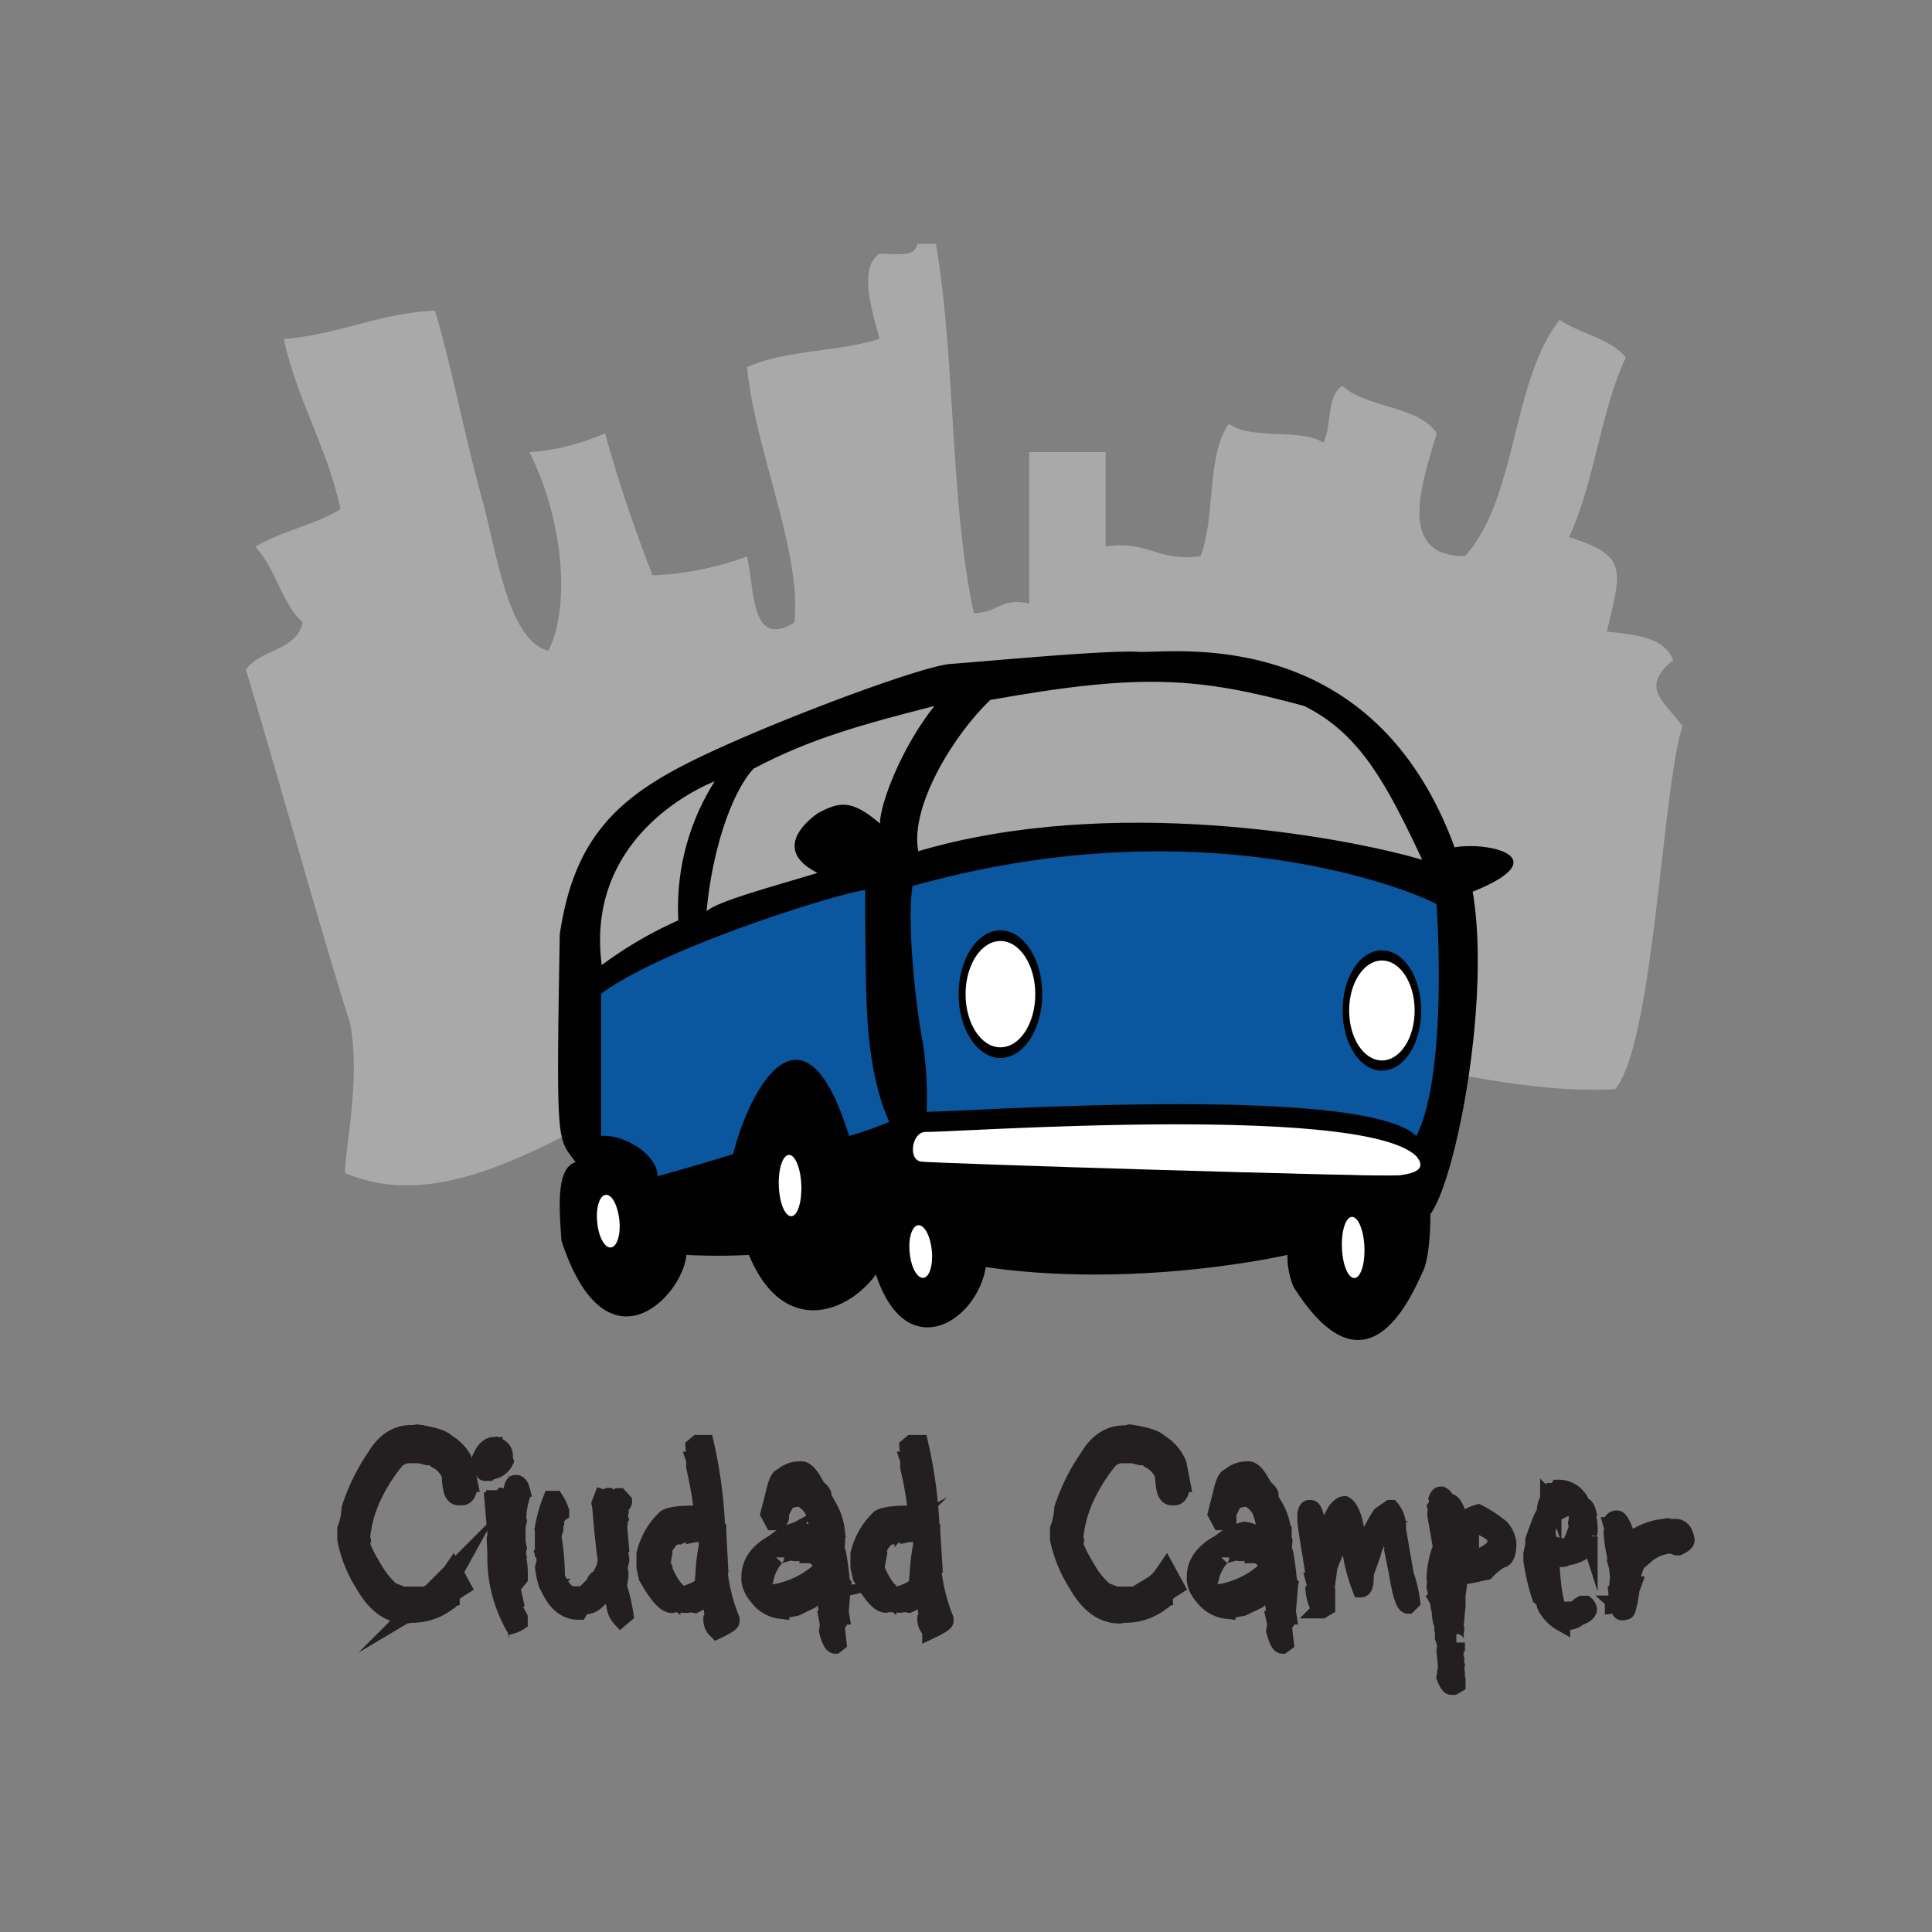 <svg id="Capa_1" data-name="Capa 1" xmlns="http://www.w3.org/2000/svg" xmlns:xlink="http://www.w3.org/1999/xlink" viewBox="0 0 225 225"><rect x="0" y="0" width="225" height="225" fill="#808080" stroke="none"/><defs><style>.cls-1,.cls-8,.cls-9{fill:none;}.cls-2{clip-path:url(#clip-path);}.cls-3{fill:#a9a9a9;}.cls-4{fill:#010101;}.cls-5{fill:#0a569f;}.cls-6{fill:#fff;}.cls-7{fill:#231f20;}.cls-8,.cls-9{stroke:#231f20;stroke-miterlimit:10;}.cls-8{stroke-width:3px;}.cls-9{stroke-width:2px;}</style><clipPath id="clip-path"><rect class="cls-1" x="23.5" y="23.5" width="178" height="178"/></clipPath></defs><g class="cls-2"><g class="cls-2"><path class="cls-3" d="M194.83,76.89c-4,3.3-.83,4.86,1.1,7.7-2.39,7.52-3.33,36.85-7.83,42.26-17.42.91-37-8.35-54.9-5.87-11,1.51-20.27-3.87-30.82-3.1-24.58,1.75-44.33,26.23-62.17,18.75-.24-1.64,1.88-10.88.55-17.51C37.53,109,32.5,90.83,28.64,78c1.61-2.43,5.92-2.16,6.61-5.51-2.48-2.29-3.17-6.37-5.51-8.8,2.94-1.83,7-2.57,9.91-4.4-1.56-7.25-5-12.57-6.6-19.81,6.46-.51,11-3,17.61-3.3,1.88,6.28,3.39,14.35,5.5,22,1.79,6.65,3.07,16.41,7.7,17.61,2.75-5.51,1.52-15.82-2.2-23.12a27.37,27.37,0,0,0,8.8-2.2A172.66,172.66,0,0,0,76,67a35.42,35.42,0,0,0,11-2.2c.92,4.13.46,10.78,5.51,7.7C93.39,64.23,88,52.72,87,42.77c4.27-2,10.69-1.79,15.41-3.3-.46-2.2-2.7-8.16,0-9.91,1.74-.09,4.22.55,4.4-1.16H109c2.3,13.54,1.61,30,4.41,43,2.61.05,3.25-1.88,6.45-1.1V52.65h8.9v11c4.87-.78,6.25,1.88,11.06,1.1,1.74-4.49.69-11.78,3.3-15.41,2.48,1.93,8.26.51,11,2.2,1-1.92.36-5.5,2.2-6.6,2.89,2.61,8.76,2.25,11,5.5-1.37,4.91-5.09,14.45,3.31,14.31,6.09-6.74,5.36-20.31,11-27.51,2.39,1.65,5.92,2.15,7.71,4.4-2.94,6.24-3.67,14.67-6.61,20.91,6.83,2.15,6.15,3.71,4.4,11,3.31.37,6.7.65,7.71,3.31"/><path class="cls-4" d="M149.9,146.15s-17.38,4-35.1,1.41c-1,6.33-9.27,11.59-12.79.86-3.29,4.53-10.8,7.35-14.79-2.27a72.36,72.36,0,0,1-7.28,0c-.47,4.93-9.39,14.08-14.55-1.65-.24-3.52-.71-8.45,1.64-9.15-2.11-3-2.28-1.18-1.84-26.53,1.61-11,6.54-15.73,15-20s27-11.26,30.52-11.5,18.07-1.64,21.83-1.41,27.23-3.52,36.86,22.77c4-.7,12,1.18,2.11,5.17,2.11,12.44-1.88,33.34-4.93,37.56,0,5.4-.94,6.81-.94,6.81-1.41,3.05-6.57,15-15,1.64a9.58,9.58,0,0,1-.71-3.75"/><path class="cls-5" d="M167.27,105.3c-.94-.71-25.82-12-61-2.11-.71,4.46.47,14.55,1.17,18.07a40.74,40.74,0,0,1,.47,8.22c4.46,0,50.71-3.29,57.05,2.82,3.75-7.52,2.34-27,2.34-27"/><path class="cls-5" d="M100.76,103.65c-2.59.24-23.25,6.54-30.76,12.08V132.3c2.59-.24,6.58,2.11,6.58,4.69,5.86-1.64,8.8-2.58,8.8-2.58,2-8,8.33-19,13.5-2.11a41.81,41.81,0,0,0,4.69-1.65c-1.64-3.52-2.34-8.21-2.58-12.44s-.23-14.56-.23-14.56"/><path class="cls-3" d="M115.37,81.51c17.58-3.15,24.18-2.65,36.52.71,6.4,3.18,9.5,8.85,13.74,17.91-9.62-2.81-36.39-7.58-58.69-1-1-5.2,4.13-13.59,8.43-17.65"/><path class="cls-3" d="M83.23,91A27.48,27.48,0,0,0,79,107.18a47.21,47.21,0,0,0-8.92,5.21C68,96.62,83.23,91,83.23,91"/><path class="cls-3" d="M87.74,89.53c6.6-3.51,12.74-5.18,21.08-7.31-3.76,4.7-6.34,11.34-6.34,13.69-3.29-2.82-4.7-2.58-7.28-1.18-2.58,1.88-4.4,4.7,0,6.93-4.8,1.47-11.74,3.3-12.91,4.47.58-6.56,2.7-13.56,5.45-16.6"/><path class="cls-6" d="M90.7,138.14c.08,2,.74,3.53,1.46,3.5S93.4,140,93.32,138s-.73-3.53-1.45-3.5-1.25,1.65-1.17,3.61"/><path class="cls-6" d="M69.55,142.33c.15,1.7.86,3,1.58,2.95s1.18-1.49,1-3.19-.86-3-1.58-2.94-1.18,1.49-1,3.18"/><path class="cls-6" d="M156.28,145.33c.08,2,.73,3.54,1.46,3.51s1.24-1.65,1.16-3.61-.73-3.54-1.46-3.51-1.24,1.65-1.16,3.61"/><path class="cls-6" d="M105.94,145.87c.15,1.69.86,3,1.58,2.95s1.17-1.5,1-3.19-.86-3-1.58-2.94-1.18,1.49-1,3.18"/><path class="cls-4" d="M156.36,117.68c0,3.86,2,7,4.58,7s4.57-3.13,4.57-7-2-7-4.57-7-4.58,3.12-4.58,7"/><path class="cls-6" d="M157.12,117.68c0,3.22,1.71,5.82,3.82,5.82s3.81-2.6,3.81-5.82-1.71-5.82-3.81-5.82-3.82,2.61-3.82,5.82"/><path class="cls-4" d="M111.64,115.78c0,4.11,2.18,7.43,4.87,7.43s4.87-3.32,4.87-7.43-2.18-7.43-4.87-7.43-4.87,3.33-4.87,7.43"/><path class="cls-6" d="M112.45,115.78c0,3.42,1.81,6.19,4.06,6.19s4.06-2.77,4.06-6.19-1.82-6.19-4.06-6.19-4.06,2.77-4.06,6.19"/><path class="cls-6" d="M107.74,131.83c2.3,0,15.77-.88,29.12-.89,12.53,0,25,.74,28.07,3.7,1.25,1.49-.08,2-2,2.24h-.81c-6.72,0-54.81-1.62-54.81-1.62a12.19,12.19,0,0,1,.47-3.44"/><path class="cls-6" d="M107.74,131.83s-1,3.24-.47,3.44,52.82,1.8,55.48,1.61"/><path class="cls-6" d="M107.74,131.83c-1.58.07-2,3.28-.47,3.44"/><path class="cls-7" d="M48.49,167.29c1.77.28,2.81.6,3.11,1a4.64,4.64,0,0,1,2,2.21l.33,1.64h-.08L54,173c-.09.49-.2.74-.32.74h-.28c-.25,0-.42-.73-.48-2.18a4.07,4.07,0,0,0-1.61-1.93c-.11,0-.35-.19-.73-.57h-.74l-1.19-.29-.08.07h-.23l-.09-.08-.08.08h-.73a3,3,0,0,0-1.64.74,20.8,20.8,0,0,0-2.94,4.66,15.27,15.27,0,0,0-1.31,4.9l.08.33-.08.33c0,.57.6,1.82,1.8,3.76a10.55,10.55,0,0,0,2,2.29l1.72.65.08-.08h.09l.41.13.08-.13h.24l.82,0,.09,0h.08a2.87,2.87,0,0,0,1.64-.61c.22,0,.46-.25.73-.74a4.48,4.48,0,0,0,1.4-1.31l.49.9c-.77.49-1.15.88-1.15,1.15-.19.05-.33.24-.41.57a6.31,6.31,0,0,1-3.77,1.15l-.57.08q-2.62,0-4.51-3.36a15.52,15.52,0,0,1-2.11-5V178a7.73,7.73,0,0,0,.49-2.37A22.45,22.45,0,0,1,44,169.92c1-1.7,2.25-2.55,3.76-2.55v.09Z"/><path class="cls-8" d="M48.6,167.4c1.77.28,2.81.61,3.11,1a4.63,4.63,0,0,1,2,2.21l.33,1.64h-.08l.16.82c-.09.49-.2.74-.32.74h-.39c-.25,0-.42-.73-.48-2.18a4.12,4.12,0,0,0-1.61-1.93c-.11,0-.35-.19-.73-.56h-.74l-1.19-.3-.08.07h-.28l-.08-.08-.08.08h-.73a3,3,0,0,0-1.61.73,20.71,20.71,0,0,0-2.91,4.6,15.06,15.06,0,0,0-1.29,4.84l.08.33-.08.32c0,.57.59,1.8,1.78,3.71a10,10,0,0,0,1.94,2.26l1.69.65.08-.08h.12l.41.24.08-.24h.08l.08.22h.08l.82-.15.09-.07h.08c.41.15,1-.06,1.64-.5.22,0,.46-.25.73-.74a4.48,4.48,0,0,0,1.4-1.31l.49.9c-.77.49-1.15.88-1.15,1.15-.19.05-.33.24-.41.57a6.31,6.31,0,0,1-3.77,1.15l-.57.08q-2.62,0-4.51-3.36a14.31,14.31,0,0,1-2-5v-1.06a7.73,7.73,0,0,0,.49-2.37A22.78,22.78,0,0,1,44.1,170c1-1.7,2.25-2.54,3.76-2.54v.08Z"/><path class="cls-7" d="M58.82,170.23l-.16-.49v-.11l.07-.08c0-.49-.31-.86-.95-1.11l-.24.08v-.17c-.6,0-1.12.49-1.55,1.47V170c.17,1,.34,1.47.49,1.47h.46l.16-.16a2.09,2.09,0,0,0,1.81-1.15"/><path class="cls-9" d="M58.81,170.15l-.15-.49v-.08l.07-.08c0-.51-.31-.89-.95-1.15l-.24.08v-.08c-.6,0-1.12.49-1.55,1.47V170c.17,1,.34,1.47.49,1.47h.43l.16-.16A2,2,0,0,0,58.81,170.15Z"/><path class="cls-7" d="M60.21,181.21l.08-.09-.08-.36V181l.09-.44-.09-.08.09-.43-.09-.52v-1.73l.09-.44-.09-.08.09-.09a8.47,8.47,0,0,1,.52-3.2c0-.29-.13-.43-.26-.43l.09-.26a.8.8,0,0,0-.44-.52H60c-.23,0-.4.6-.52,1.81l-1-.26h0a.25.25,0,0,0-.16.22H57.6c0,.16-.06.25-.17.25l.33,3.85v.24l-.08.33.08,1.72a16.29,16.29,0,0,0,2,8.28,2.75,2.75,0,0,0,.7-.33v-.49l-.87-1.64c.11-.24.22-.38.33-.41l-.33-1.47v-1.07l.26-.13h.11c0,.3,0,.45.14.45h.08l.29-.36v-.45a8.33,8.33,0,0,0-.22-2Zm-.66-.18H59.4l-.08,0v-.24h.08l.15.24Zm0-.44h0v-.23h0Zm-.15-.45h-.08v-.22h.16Zm.15-3.78h-.08l-.07-.08.07-.37h.08Z"/><path class="cls-9" d="M60.21,181.21l.08-.09-.08-.36V181l.09-.44-.09-.08.09-.43-.09-.52v-1.73l.09-.44-.09-.08.09-.09a8.47,8.47,0,0,1,.52-3.2c0-.29-.13-.43-.26-.43l.09-.26a.8.8,0,0,0-.44-.52H60c-.23,0-.4.6-.52,1.81l-1-.26h0a.25.25,0,0,0-.16.22H57.6c0,.16-.06.25-.17.25l.33,3.85v.24l-.08.33.08,1.72a16.29,16.29,0,0,0,2,8.28,2.75,2.75,0,0,0,.7-.33v-.49l-.87-1.64c.11-.24.22-.38.33-.41l-.33-1.47v-1.07l.26-.13h.11c0,.3,0,.45.14.45h.08l.29-.36v-.45a8.33,8.33,0,0,0-.22-2Zm-.66-.18H59.4l-.08,0v-.24h.08l.15.24Zm0-.44h0v-.23h0Zm-.15-.45h-.08v-.22h.16Zm.15-3.78h-.08l-.07-.08.07-.37h.08Z"/><path class="cls-7" d="M72,184.73l.25-1.14v-.41l-.11-.58.11-.49V182l0-.08c.11,0,.16-.28,0-.82v-.67l.07-.08-.22-2.59.07-.45L72,177v-.26l.11-.08-.08-.24c.11,0,.17-.14.19-.41v-.33l-.11-.47h.25a.35.35,0,0,0,.25-.35l-.5-.55H72c-.24.14-.37.29-.37.45h-.1l-.66-.48q-.19,0-.24.33l-.49-.16-.25.65.16.77H70q.42,4.89.66,6c-.07,0-.12.19-.16.58l-.66,1.4h-.17a.7.7,0,0,0-.4.58l-1.4,1.43h-.08c-.66,0-1,0-1-.12-.73,0-1.38-.68-2-2.05a27.38,27.38,0,0,0-.33-4.26l-.06-.08V179l.06-.58c.11,0,.16-.41.16-.41v-.73l.09-.09a1.31,1.31,0,0,1,.58-1V176a5.76,5.76,0,0,0-.66-1.38h-.41a16.69,16.69,0,0,0-.91,3.19l.09.08-.11.33v.08l.11.08-.11.33v2.05l.11.08-.09.08.17.49,0,.33v.08l0,.09-.17.65c.22,1.53.47,2.3.74,2.3l-.08.08q1.24,2.7,3.44,2.7c.25-.43.52-.65.82-.65.68,0,1.37-.49,2-1.48a7.68,7.68,0,0,1,.74-1.32h.08a16.63,16.63,0,0,0,.57,2.78,2.55,2.55,0,0,0,.66,1.56l.49-.41A18.43,18.43,0,0,0,72,184.8"/><path class="cls-9" d="M72,184.73l.19-1.14v-.41l-.11-.58.11-.49V182l0-.08c.11,0,.16-.28,0-.82v-.67l.07-.08-.22-2.59.07-.45L72,177v-.26l.11-.08-.08-.24c.11,0,.17-.14.19-.41v-.33l-.11-.47h.25a.35.35,0,0,0,.25-.35l-.5-.55H72c-.24.14-.37.29-.37.45h-.1l-.66-.48q-.19,0-.24.33l-.49-.16-.25.65.16.77H70q.42,4.89.66,6c-.07,0-.12.19-.16.58l-.66,1.4h-.17a.7.7,0,0,0-.4.58l-1.4,1.43h-.08c-.66,0-1,0-1-.12-.73,0-1.38-.68-2-2.05a27.38,27.38,0,0,0-.33-4.26l-.06-.08V179l.06-.58c.11,0,.16-.41.16-.41v-.73l.09-.09a1.31,1.31,0,0,1,.58-1V176a5.76,5.76,0,0,0-.66-1.38h-.41a16.69,16.69,0,0,0-.91,3.19l.09.08-.11.33v.08l.11.08-.11.33v2.05l.11.08-.09.08.17.49,0,.33v.08l0,.09-.17.65c.22,1.53.47,2.3.74,2.3l-.08.08q1.24,2.7,3.44,2.7c.25-.43.52-.65.82-.65.68,0,1.37-.49,2-1.48a7.68,7.68,0,0,1,.74-1.32h.08s.48,2.61.57,2.71a2.51,2.51,0,0,0,.66,1.56l.49-.41A18.64,18.64,0,0,0,72,184.73Z"/><path class="cls-7" d="M81.23,168.12h.91A53.42,53.42,0,0,1,83.45,178l.13.08v.25l.2,3.84h-.13a21.32,21.32,0,0,0,1.48,6.4v.24c0,.19-.55.55-1.65,1.07a1.65,1.65,0,0,1-.57-1.31l.16-.17-.16-1.56v-.31c0-.14-.22-.22-.67-.25v-.08l-1.31.65-.49-.08-.49.08-1.47-.08-.25.08q-1.07,0-2.86-3.19l-.25-1.15V181a8.36,8.36,0,0,1,2.39-4.18c.47-.33,1.68-.49,3.63-.49h.66v-.47a44.52,44.52,0,0,0-.89-5v-.24l.08-.32-.08-.24H81l-.08-.08v-.32l-.09-1.2Zm-2.16,9.19-.33-.09c-.53,0-1.26.58-2.17,1.72l-.67,1.32-.25,1.8a4.4,4.4,0,0,0,.83,2.29c.67,1,1.25,1.56,1.76,1.56v-.11a5.68,5.68,0,0,1-1.79-4.1v-.38c.31-1.91.66-2.87,1.07-2.87,0-.39.91-.72,2.72-1v.08l.08-.08h.84l.41-.08v-.08l-1.17-.25Zm-1.81,3.12.08.08v.09s0,.4-.12.4l.08.09-.16.9,0,.08v.08l.22.49v.22c.85,1.9,1.64,2.85,2.38,2.85q2.22-.72,2.22-1.35c0-.68.06-1,.16-1l-.08-.08v-.16a22.18,22.18,0,0,1,.39-3.11c0-1-.37-1.48-1.11-1.48l-.39.08v-.08l-.08.08h-.16l-.08-.08-.08.08h-.34l-.49-.08a2.7,2.7,0,0,1-1.23.33,3.77,3.77,0,0,0-1.15,1.56m4.23-9.59-.08.48a9.08,9.08,0,0,1,.49,2H82V173h.08l-.4-2.22Zm1.15,12.68h0v-.23h0Z"/><path class="cls-9" d="M81.23,168.12h.91A53.42,53.42,0,0,1,83.45,178l.13.08v.25l.2,3.84h-.13a21.32,21.32,0,0,0,1.48,6.4v.24c0,.19-.55.55-1.65,1.07a1.65,1.65,0,0,1-.57-1.31l.16-.17-.16-1.56v-.31c0-.14-.22-.22-.67-.25v-.08l-1.31.65-.49-.08-.49.08-1.47-.08-.25.08q-1.07,0-2.86-3.19l-.25-1.15V181a8.36,8.36,0,0,1,2.39-4.18c.47-.33,1.68-.49,3.63-.49h.66v-.47a44.52,44.52,0,0,0-.89-5v-.24l.08-.32-.08-.24H81l-.08-.08v-.32l-.09-1.2Zm-2.16,9.19-.33-.09c-.53,0-1.26.58-2.17,1.72l-.67,1.32-.25,1.8a4.4,4.4,0,0,0,.83,2.29c.67,1,1.25,1.56,1.76,1.56v-.11a5.68,5.68,0,0,1-1.79-4.1v-.38c.31-1.91.66-2.87,1.07-2.87,0-.39.91-.72,2.72-1v.08l.08-.08h.84l.41-.08v-.08l-1.17-.25Zm-1.77,3.12,0,.08v.09c0,.27,0,.4-.12.4l.08.09-.16.9,0,.08v.08l.22.49v.22c.85,1.9,1.64,2.85,2.38,2.85q2.22-.72,2.22-1.35c0-.68.06-1,.16-1l-.08-.08v-.16a22.18,22.18,0,0,1,.39-3.11c0-1-.37-1.48-1.11-1.48l-.39.08v-.08l-.08.08h-.25l-.08,0-.08,0h-.25l-.49,0a2.6,2.6,0,0,1-1.23.32A3.9,3.9,0,0,0,77.3,180.43Zm4.23-9.63-.08.48a9.08,9.08,0,0,1,.49,2H82V173h.08l-.4-2.22Zm1.15,12.68h0v-.23h0Z"/><path class="cls-7" d="M93.35,171.49q.65,0,1.47,1.47l.33.58c.44.34.65.61.65.81h-.06l.64,1.13a6.84,6.84,0,0,1,1,2.66h-.06l.08.08v.42l-.08.08.16.75-.08,1c.16,0,.38,1.3.65,3.9l.08.09-.08.24.08.09-.24,2.9.08.5a1.22,1.22,0,0,1-.57,1l.24,2.15-.32.25c-.31,0-.61-.55-.89-1.66l.08-.41V189l-.08-.41h.09l-.41-3-.08-.08h-.08a3,3,0,0,0-1.47.84l-1.71.84-1.8.34a3.83,3.83,0,0,1-2.69-1.6,3.55,3.55,0,0,1-.89-1.85v-.42q0-2.46,2.85-4a6.46,6.46,0,0,1,2.69-1.43c.94,0,1.83.62,2.69,1.85V180a15.08,15.08,0,0,0-.83-4,3.19,3.19,0,0,0-1.59-1.48c-1.22.13-1.84.43-1.84.9l-.5,1,.09.08v.16a.58.58,0,0,1-.58.58h-.19l-.49-.9.57-2.22c.29-1.31.59-2,.9-2a3,3,0,0,1,2.22-.82M88.92,184v.41c0,.71.32,1.07,1,1.07h.33a10.45,10.45,0,0,0,5.24-2.54l.25-.33c-.19-1-.74-1.56-1.64-1.56,0-.11-.47-.22-1.39-.32l-.09.08h-.08l-.41-.08c-1.2.27-1.8.49-1.8.65a5.55,5.55,0,0,0-1.23,2.46Zm2.89-10.53h.09l1.24-.18a3.33,3.33,0,0,1,1.42.62h.09a2.24,2.24,0,0,0-1-1.51,2.34,2.34,0,0,0-1.87.8Zm0,12.59v.09h.25a20.28,20.28,0,0,0,3.75-1.9v-.33h-.16a18.1,18.1,0,0,1-2.59,1.73Zm4.31-8.64-.09.09v.24a4.32,4.32,0,0,1,.36,1.72h.09v-1c-.13-.71-.25-1.07-.36-1.07m.36,2.27v.15l.06.52h.16v-.44l-.16-.23Zm.67,3.56h-.23V183h.23Zm-.23.23v.21l.2.68h0v-.27l0-.62Z"/><path class="cls-9" d="M93.34,171.19c.44,0,.94.5,1.5,1.51l.33.59c.45.35.67.63.67.84h-.15l.68,1.2a6.86,6.86,0,0,1,1,2.81h-.1l.08.08v.42l-.08.08.16.75-.08,1c.16,0,.38,1.3.65,3.9l.08.09-.08.24.08.09-.24,2.9.08.5a1.22,1.22,0,0,1-.57,1l.24,2.15-.32.25c-.31,0-.61-.55-.89-1.66l.08-.41V189l-.08-.41h.09l-.41-3-.08-.08h-.08a3,3,0,0,0-1.47.84l-1.71.84-1.8.34a3.83,3.83,0,0,1-2.69-1.6,3.55,3.55,0,0,1-.89-1.85v-.42q0-2.46,2.85-4a6.46,6.46,0,0,1,2.69-1.43c.94,0,1.83.62,2.69,1.85v0a16,16,0,0,0-.83-4.13,3.25,3.25,0,0,0-1.59-1.51c-1.22.13-1.84.43-1.84.93l-.5,1,.09.08v.18a.58.58,0,0,1-.58.58h-.26l-.5-.93.59-2.27c.29-1.35.59-2,.91-2A3,3,0,0,1,93.34,171.19ZM88.92,184v.41c0,.71.32,1.07,1,1.07h.33a10.45,10.45,0,0,0,5.24-2.54l.25-.33c-.19-1-.74-1.56-1.64-1.56,0-.11-.47-.22-1.39-.32l-.09.08h-.08l-.41-.08c-1.2.27-1.8.49-1.8.65a5.55,5.55,0,0,0-1.23,2.46Zm2.89-10.53h.09l1.24-.18a3.33,3.33,0,0,1,1.42.62h.09a2.24,2.24,0,0,0-1-1.51,2.34,2.34,0,0,0-1.87.8Zm0,12.59v.09h.25a20.28,20.28,0,0,0,3.75-1.9v-.33h-.16a18.1,18.1,0,0,1-2.59,1.73Zm4.31-8.64-.09.09v.24a4.32,4.32,0,0,1,.36,1.72h.09v-1C96.35,177.78,96.23,177.42,96.12,177.42Zm.36,2.27v.15l.06.52h.16v-.44l-.16-.23Zm.67,3.56h-.23V183h.23Zm-.23.23v.21l.2.68h0v-.27l0-.62Z"/><path class="cls-7" d="M106.15,168.12h.95a52.71,52.71,0,0,1,1.32,9.85l-.15.08v.09l.23.08v.08l.24,3.84h-.17a21.32,21.32,0,0,0,1.48,6.4v.24c0,.19-.55.55-1.65,1.07a1.65,1.65,0,0,1-.57-1.31l.16-.17-.16-1.56v-.31c0-.14-.22-.22-.67-.25v-.08l-1.31.65-.49-.08-.49.08-1.47-.08-.25.08q-1.07,0-2.86-3.19l-.25-1.15V181a8.36,8.36,0,0,1,2.39-4.18c.47-.33,1.68-.49,3.63-.49h.66v-.47a44.52,44.52,0,0,0-.89-5v-.24l.08-.32-.08-.24h.08l-.08-.08v-.32l-.09-1.2Zm-1.94,9.19-.33-.09c-.53,0-1.25.58-2.17,1.72l-.67,1.32-.25,1.8a4.34,4.34,0,0,0,.84,2.29c.66,1,1.25,1.56,1.75,1.56v-.11a5.67,5.67,0,0,1-1.78-4.1v-.38c.28-1.91.62-2.87,1-2.87,0-.39.85-.72,2.56-1v.08l.07-.08h1.07l.42-.08v-.08l-1.17-.25Zm-2,3.12.08.08v.09s0,.4-.07.4l.08.09-.17.9.39.08v.08l-.45.49v.15c.89,2,1.72,3,2.49,3,1.55-.5,2.32-1,2.32-1.41,0-.72.07-1.08.17-1.08l-.08-.09v-.11a22.18,22.18,0,0,1,.39-3.11c0-1-.37-1.48-1.11-1.48l-.39.08v-.08l-.08.08h-.16l-.08-.08-.08.08h-.29l-.49-.08a2.7,2.7,0,0,1-1.23.33,3.6,3.6,0,0,0-1.15,1.56m4.18-9.59-.08.48a9.08,9.08,0,0,1,.49,2h.08V173H107l-.4-2.22Zm1.15,12.68h-.22v-.23h.22Z"/><path class="cls-9" d="M106.15,168.12h.95a52.71,52.71,0,0,1,1.32,9.85l-.15.08v.09l.23.08v.08l.24,3.84h-.17a21.32,21.32,0,0,0,1.48,6.4v.24c0,.19-.55.55-1.65,1.07a1.65,1.65,0,0,1-.57-1.31l.16-.17-.16-1.56v-.31c0-.14-.22-.22-.67-.25v-.08l-1.31.65-.49-.08-.49.08-1.47-.08-.25.08q-1.07,0-2.86-3.19l-.25-1.15V181a8.36,8.36,0,0,1,2.39-4.18c.47-.33,1.68-.49,3.63-.49h.66v-.47a44.52,44.52,0,0,0-.89-5v-.24l.08-.32-.08-.24h.08l-.08-.08v-.32l-.09-1.2Zm-1.94,9.19-.33-.09c-.53,0-1.25.58-2.17,1.72l-.67,1.32-.25,1.8a4.34,4.34,0,0,0,.84,2.29c.66,1,1.25,1.56,1.75,1.56v-.11a5.67,5.67,0,0,1-1.78-4.1v-.38c.28-1.91.62-2.87,1-2.87,0-.39.85-.72,2.56-1v.08l.07-.08h1.07l.42-.08v-.08l-1.17-.25Zm-1.94,3.12v.17c.09.27,0,.4-.07.4l.08.09-.17.9-.06.08v.72c.89,2,1.72,3,2.49,3,1.55-.5,2.32-1,2.32-1.41,0-.72.07-1.08.17-1.08l-.08-.09v-.11a22.18,22.18,0,0,1,.39-3.11c0-1-.37-1.48-1.11-1.48l-.39.08v-.08l-.08.08h-.2l-.08,0-.09,0h-.24l-.49,0a2.6,2.6,0,0,1-1.23.32A3.71,3.71,0,0,0,102.27,180.43Zm4.18-9.63-.08.48a9.08,9.08,0,0,1,.49,2h.08V173H107l-.4-2.22Zm1.15,12.68h-.22v-.23h.22Z"/><path class="cls-7" d="M131.7,167.29c1.78.28,2.81.6,3.11,1a4.6,4.6,0,0,1,2,2.21l.33,1.64H137l.17.82c-.1.49-.21.74-.33.74h-.42c-.25,0-.41-.73-.48-2.18a4.07,4.07,0,0,0-1.61-1.93c-.11,0-.35-.19-.73-.57h-.74l-1.19-.29-.07.07h-.24l-.09-.08-.08.08h-.73a3,3,0,0,0-1.64.74,20.8,20.8,0,0,0-2.94,4.66,15.27,15.27,0,0,0-1.31,4.9l.08.33-.08.33c0,.57.6,1.82,1.8,3.76a10.84,10.84,0,0,0,2,2.29l1.72.65.08-.08h.09l.41.13.08-.13H131l.82,0,.08,0H132a2.85,2.85,0,0,0,1.64-.61c.22,0,.46-.25.74-.74a4.58,4.58,0,0,0,1.39-1.31l.49.9c-.76.49-1.15.88-1.15,1.15-.19.05-.32.24-.41.57a6.29,6.29,0,0,1-3.77,1.15l-.57.08q-2.62,0-4.51-3.36a14.11,14.11,0,0,1-2-5V178a8.11,8.11,0,0,0,.49-2.37,22.48,22.48,0,0,1,2.86-5.74c1-1.7,2.25-2.55,3.77-2.55v.09Z"/><path class="cls-8" d="M131.59,167.4c1.78.28,2.81.61,3.11,1a4.7,4.7,0,0,1,2,2.21l.32,1.64h-.08l.17.82c-.1.49-.21.74-.33.74h-.31c-.25,0-.41-.73-.48-2.18a4.12,4.12,0,0,0-1.61-1.93c-.11,0-.35-.19-.73-.56h-.74l-1.19-.3-.07.07h-.29l-.08-.08-.08.08h-.72a3,3,0,0,0-1.62.73,20.38,20.38,0,0,0-2.9,4.6,14.88,14.88,0,0,0-1.3,4.84l.08.33-.08.32c0,.57.6,1.8,1.78,3.71a10.23,10.23,0,0,0,1.94,2.26l1.69.65.08-.08h.12l.41.24.08-.24h.08l.08.22H131l.82-.15.08-.07H132c.41.15,1-.06,1.64-.5.22,0,.46-.25.74-.74a4.58,4.58,0,0,0,1.39-1.31l.49.9c-.76.49-1.15.88-1.15,1.15-.19.05-.32.24-.41.57a6.29,6.29,0,0,1-3.77,1.15l-.57.08q-2.62,0-4.51-3.36a15.3,15.3,0,0,1-2.07-5v-1.06a8.11,8.11,0,0,0,.49-2.37,22.48,22.48,0,0,1,2.86-5.74c1-1.7,2.25-2.54,3.77-2.54v.08Z"/><path class="cls-7" d="M145.32,171.49q.66,0,1.47,1.47l.33.58q.66.51.66.81h-.07l.64,1.13a6.69,6.69,0,0,1,1,2.66h0l.08.08v.42l-.08.08.17.75-.09,1c.17,0,.38,1.3.65,3.9l.08.09-.08.24.08.09-.24,2.9.08.5a1.22,1.22,0,0,1-.57,1l.25,2.15-.33.25c-.31,0-.6-.55-.89-1.66l.09-.41V189l-.09-.41h.12l-.42-3-.09-.08H148a3.15,3.15,0,0,0-1.51.84l-1.75.84-1.85.34a3.93,3.93,0,0,1-2.76-1.6,3.49,3.49,0,0,1-.92-1.85v-.42q0-2.46,2.93-4a6.69,6.69,0,0,1,2.76-1.43,3.59,3.59,0,0,1,2.77,1.85V180a15,15,0,0,0-.84-4,3.13,3.13,0,0,0-1.58-1.48c-1.23.13-1.84.43-1.84.9l-.5,1,.08.08v.16a.57.57,0,0,1-.57.58h-.29l-.49-.9.57-2.22c.29-1.31.59-2,.91-2a3,3,0,0,1,2.21-.82M140.76,184v.41c0,.71.33,1.07,1,1.07h.33a10.52,10.52,0,0,0,5.25-2.54l.24-.33c-.19-1-.74-1.56-1.64-1.56,0-.11-.46-.22-1.39-.32l-.08.08h-.09l-.41-.08c-1.2.27-1.8.49-1.8.65a5.55,5.55,0,0,0-1.23,2.46Zm2.89-10.53h.09l1.24-.18a3.39,3.39,0,0,1,1.43.62h.09a2.27,2.27,0,0,0-1-1.51,2.36,2.36,0,0,0-1.87.8Zm.22,12.59v.09h.25a20,20,0,0,0,3.76-1.9v-.33h-.17a17.46,17.46,0,0,1-2.59,1.73Zm4.32-8.64-.09.09v.24a4.32,4.32,0,0,1,.36,1.72h.09v-1c-.14-.71-.26-1.07-.36-1.07m.13,2.27v.15l.2.52h0v-.44l0-.23Zm.67,3.56h-.22V183H149Zm0,.23v.21l.1.68h.12v-.27l-.12-.62Z"/><path class="cls-9" d="M145.4,171.19c.45,0,.95.5,1.5,1.51l.34.59c.44.35.67.63.67.84h-.25l.69,1.2a7.16,7.16,0,0,1,1,2.81h0l.08.08v.42l-.08.08.17.75-.09,1c.17,0,.38,1.3.65,3.9l.08.09-.08.24.08.09-.24,2.9.08.5a1.22,1.22,0,0,1-.57,1l.25,2.15-.33.25c-.31,0-.6-.55-.89-1.66l.09-.41V189l-.09-.41h.12l-.42-3-.09-.08H148a3.15,3.15,0,0,0-1.51.84l-1.75.84-1.85.34a3.93,3.93,0,0,1-2.76-1.6,3.49,3.49,0,0,1-.92-1.85v-.42q0-2.46,2.93-4a6.69,6.69,0,0,1,2.76-1.43,3.59,3.59,0,0,1,2.77,1.85v0a15.84,15.84,0,0,0-.84-4.13,3.2,3.2,0,0,0-1.58-1.51c-1.23.13-1.84.43-1.84.93l-.5,1,.08.08v.18a.57.57,0,0,1-.57.58h-.26l-.5-.93.58-2.27c.29-1.35.6-2,.92-2A3,3,0,0,1,145.4,171.19ZM140.76,184v.41c0,.71.33,1.07,1,1.07h.33a10.52,10.52,0,0,0,5.25-2.54l.24-.33c-.19-1-.74-1.56-1.64-1.56,0-.11-.46-.22-1.39-.32l-.08.08h-.09l-.41-.08c-1.2.27-1.8.49-1.8.65a5.55,5.55,0,0,0-1.23,2.46Zm2.89-10.53h.09l1.24-.18a3.39,3.39,0,0,1,1.43.62h.09a2.27,2.27,0,0,0-1-1.51,2.36,2.36,0,0,0-1.87.8Zm.22,12.59v.09h.25a20,20,0,0,0,3.76-1.9v-.33h-.17a17.46,17.46,0,0,1-2.59,1.73Zm4.32-8.64-.09.09v.24a4.32,4.32,0,0,1,.36,1.72h.09v-1C148.41,177.78,148.29,177.42,148.19,177.42Zm.13,2.27v.15l.2.52h0v-.44l0-.23Zm.67,3.56h-.22V183H149Zm0,.23v.21l.1.68h.12v-.27l-.12-.62Z"/><path class="cls-7" d="M162,175.69a3.32,3.32,0,0,1,.74,2.4l.91,5.29a14.58,14.58,0,0,1,.74,3.14l-.41.41c-.43,0-.84-1.27-1.24-3.8l-.49-2.4.08-.08v-.16a12.07,12.07,0,0,1-.5-2.35h-.42a5.28,5.28,0,0,0-1.58,2.76l-.75,2.11-.09.08v.48c0,1-.16,1.46-.5,1.46h0a20.27,20.27,0,0,1-1.23-4.84l-.08-.09a.8.8,0,0,0-.9-.9,18.68,18.68,0,0,0-1.39,2.94h-.17l0,.18v.49l-.36,2.7.14.08v1.56l-.55.33h-.17a5,5,0,0,1-.73-2.21l.12-.09v-.24l0-.49-.08-.3h.08l-.25-1.56H153c-.6-2.65-.91-5.44-.91-5.44v-.57l.09-.08-.09-.08v-.08c.07-.41.18-.62.33-.65h.24c.23,0,.45.49.65,1.46l-.16,1.29.32,1.7H153l.09.45h.18c.21,0,.42-.52.63-1.52l1.69-3.11c.37-.48.69-.72,1-.72.49.26.88,1,1.16,2.23l.27,1.25-.09.08v.36l.49,2.32h.09a18.88,18.88,0,0,1,2.14-4.8.49.49,0,0,0,.41-.41l.83-.58Z"/><path class="cls-9" d="M162,175.69a3.32,3.32,0,0,1,.74,2.4l.91,5.29a14.58,14.58,0,0,1,.74,3.14l-.41.41c-.43,0-.84-1.27-1.24-3.8l-.49-2.4.08-.08v-.16a12.07,12.07,0,0,1-.5-2.35h-.42a5.28,5.28,0,0,0-1.58,2.76l-.75,2.11-.09.08v.48c0,1-.16,1.46-.5,1.46h0a20.27,20.27,0,0,1-1.23-4.84l-.08-.09a.8.8,0,0,0-.9-.9,18.68,18.68,0,0,0-1.39,2.94h-.17l0,.18v.49l-.36,2.7.14.08v1.56l-.55.33h-.17a5,5,0,0,1-.73-2.21l.12-.09v-.24l0-.49-.08-.3h.08l-.25-1.56H153c-.6-2.65-.91-5.44-.91-5.44v-.57l.09-.08-.09-.08v-.08c.07-.41.18-.62.33-.65h.24c.23,0,.45.49.65,1.46l-.16,1.29.32,1.7H153l.09.45h.18c.21,0,.42-.52.63-1.52l1.69-3.11c.37-.48.69-.72,1-.72.49.26.88,1,1.16,2.23l.27,1.25-.09.08v.36l.49,2.32h.09a18.88,18.88,0,0,1,2.14-4.8.49.49,0,0,0,.41-.41l.83-.58Z"/><path class="cls-7" d="M167.68,174.13h.23a.93.93,0,0,1,.48.89l.32-.08c.42,0,.79.59,1.13,1.76l.16.4.08-.08h.19l.08.09a5.35,5.35,0,0,1,1.8-.91,14.92,14.92,0,0,1,2.63,1.73,3.25,3.25,0,0,1,.82,1.8c0,1.26-.32,1.88-.82,1.88a8.12,8.12,0,0,0-1.72,1.4l-1.15.24v-.08l-.08.08h-.37c-.26,0-.4-.08-.44-.24q-.3,0-.3.33c-.52,0-.82.46-.89,1.39l-.15,1.07v.9l-.07.08.07.08v.08l-.22,2.38.07.41-.07.49c0,.71.07,1.07.15,1.07a4.19,4.19,0,0,1-.22,1.31l.14.65-.07.25.07.25-.07.08v.1a5.36,5.36,0,0,1,.15,1.07l-.08.33.15.32v.5l-.4.23H169c-.19,0-.43-.35-.71-1.06l.18-1.23-.18-1.81.09-.65-.18-.66.09-.24-.18-.17v-.08l.18-.24c-.13,0-.22-.2-.26-.58l.08-.49c-.16,0-.28-.38-.35-1.15l.09-.24a2,2,0,0,1-.27-1l.09-.08h0l-.28-.49.28-.16V186a2,2,0,0,1-.53-1.31l.08-.57-.08-.25a10.49,10.49,0,0,1,.74-3.69l-.65-3.68v-.33l.08-.33-.08-.33.32-.49-.16-.49c.11-.25.22-.38.33-.41m.24,7.6-.51,1.91V184c.1.39.29,1.35.68,2.87l.08.59h.08l.08-.27,0-.41v-.08l0-1.15-.16-.24.16-.82-.16-.58.08-.57,0-.08v-.08l0-.25-.25-1.25Zm3.19-2.93.08.08v.08a.65.65,0,0,1-.67.5,1.88,1.88,0,0,1-.5-.82l-.16.16v.33l.33,2.13.42-.08.83.33h.17a4.34,4.34,0,0,0,2.5-1.4l.08-.82c0-.5-.69-1-2.08-1.64-.38,0-.71.39-1,1.15"/><path class="cls-9" d="M167.73,174.13h.16a.87.87,0,0,1,.49.87l.33-.08c.42,0,.8.6,1.15,1.8l.16.41.08-.11h.17l.08.09a5.35,5.35,0,0,1,1.8-.91,14.92,14.92,0,0,1,2.63,1.73,3.25,3.25,0,0,1,.82,1.8c0,1.26-.32,1.88-.82,1.88a8.12,8.12,0,0,0-1.72,1.4l-1.15.24v-.08l-.08.08h-.37c-.26,0-.4-.08-.44-.24q-.3,0-.3.33c-.52,0-.82.46-.89,1.39l-.15,1.07v.9l-.07.08.07.08v.08l-.22,2.38.07.41-.07.49c0,.71.07,1.07.15,1.07a4.19,4.19,0,0,1-.22,1.31l.14.65-.07.25.07.25-.07.08v.1a5.36,5.36,0,0,1,.15,1.07l-.08.33.15.32v.5l-.4.23H169c-.19,0-.43-.35-.71-1.06l.18-1.23-.18-1.81.09-.65-.18-.66.09-.24-.18-.17v-.08l.18-.24c-.13,0-.22-.2-.26-.58l.08-.49c-.16,0-.28-.38-.35-1.15l.09-.24a2,2,0,0,1-.27-1l.09-.08h0l-.28-.49.28-.16V186a2,2,0,0,1-.53-1.31l.08-.57-.08-.25a10.49,10.49,0,0,1,.74-3.69l-.65-3.68v-.33l.08-.33-.09-.33.33-.49-.16-.49C167.51,174.26,167.62,174.13,167.73,174.13Zm.24,7.57-.51,1.91V184c.1.39.29,1.35.68,2.87l.08.59h.08l.08-.27,0-.41v-.08l0-1.15-.16-.24.16-.82-.16-.58.08-.57,0-.08v-.08l0-.25-.25-1.25Zm3.19-2.93.08.08v.08a.65.65,0,0,1-.67.5,1.88,1.88,0,0,1-.5-.82l-.16.16v.33l.33,2.13.42-.08.83.33h.17a4.34,4.34,0,0,0,2.5-1.4l.08-.82c0-.5-.69-1-2.08-1.64C171.78,177.62,171.45,178,171.16,178.77Z"/><path class="cls-7" d="M181.54,173.33a2.8,2.8,0,0,1,2.68,2c.31,0,.54.27.68.82l-.09.08v.08a6.43,6.43,0,0,1,.25,2.06l-.08.33.08.25a3.23,3.23,0,0,1-.92,1.81,4.2,4.2,0,0,1-1.85.57c0,.11-.14.17-.42.17h-.33l-1.18-.17v.08l.22.09v.08c.21,3.82.61,5.74,1,5.74l.08.08c.16,0,.25.05.25.16l1-.06h.16l.09.22h.08a3.53,3.53,0,0,1,1-.88h.41a1,1,0,0,1,.33.56c0,.39-.44.72-1.31,1,0,.22-.6.41-1.81.57a4.64,4.64,0,0,1-1.88-2,1.58,1.58,0,0,0-.57-1,24.45,24.45,0,0,1-1-4.26v-.24l.23-.33-.23-.08V181l.31-1.47-.09-.08v-.09s.78-2.25,1.07-2.78l.33-.49-.06-.09v-.08c.07-.78.24-1.19.47-1.23l-.08-.08a2.1,2.1,0,0,1,.32-.9h.09l.08.22h0c0-.11.17-.19.51-.25Zm-2.1,8.37-.08.68.25,1.1h.08v-.26l-.16-1.52Zm.25,2.22h0v-.44h0Zm.59-6.62.08.08v.11l-.22.59v.26l.08.49-.08.33c0,.5.73.83,2.19,1h.25c.4,0,.85-.77,1.34-2.3v-.3l-.08-.24.08-.5a1.16,1.16,0,0,0-1.31-1.31c-1.47.62-2.21,1.22-2.21,1.81m.56-2.77-.16.49h.41l.08-.41Z"/><path class="cls-9" d="M181.54,173.33a2.8,2.8,0,0,1,2.68,2c.31,0,.54.27.68.82l-.09.08v.08a6.43,6.43,0,0,1,.25,2.06l-.08.33.08.25a3.23,3.23,0,0,1-.92,1.81,4.2,4.2,0,0,1-1.85.57c0,.11-.14.17-.42.17h-.33l-1.18-.17v.08l.22.09v.08c.21,3.82.61,5.74,1,5.74l.08.08c.16,0,.25.05.25.16l1-.06h.16l.09.22h.08a3.53,3.53,0,0,1,1-.88h.41a1,1,0,0,1,.33.56c0,.39-.44.72-1.31,1,0,.22-.6.41-1.81.57a4.64,4.64,0,0,1-1.88-2,1.58,1.58,0,0,0-.57-1,24.45,24.45,0,0,1-1-4.26v-.24l.23-.33-.23-.08V181l.31-1.47-.09-.08v-.09s.78-2.25,1.07-2.78l.33-.49-.06-.09v-.08c.07-.78.24-1.19.47-1.23l-.08-.08a2.1,2.1,0,0,1,.32-.9h.09l.08.22h0c0-.11.17-.19.51-.25Zm-2.1,8.37-.08.68.25,1.1h.08v-.26l-.16-1.52Zm.25,2.22h0v-.44h0Zm.59-6.57.08.09v.08l-.22.65v.17l.07.49-.07.33c0,.5.64.83,1.93,1h.36c.38,0,.81-.77,1.27-2.3v-.24l-.08-.25.08-.49a1.14,1.14,0,0,0-1.27-1.31C181,176.16,180.28,176.77,180.28,177.35Zm.68-2.82-.16.49h.41l.08-.41Z"/><path class="cls-7" d="M188.33,177q.43,0,1.23,2.37l.33.17a7.61,7.61,0,0,1,3.85-1.56l.41-.08.9.16.08-.08q1,0,1.23,1.47,0,.59-.9.66h-.21l-.65-.24a5.89,5.89,0,0,0-2,.56l-.65.41L190.64,182a6.36,6.36,0,0,0-.65,2.59h.14l-.08.22H190c-.28,1.88-.5,2.81-.64,2.81l-.33.08h-.15c-.17,0-.28-.26-.36-.8l-.09-.08h0l-.6.08c0-.11.17-.2.52-.26l-.09-.94h.08l-.09-.11.17-2,0-.66v-.08l0-.33-.17-.57.09-.08a18.44,18.44,0,0,1-.58-3.36l.08-.58-.08-.28h.08l-.05-.05v-.08a.58.58,0,0,1,.66-.65"/><path class="cls-9" d="M188.33,176.91q.43,0,1.23,2.37l.33.17a7.61,7.61,0,0,1,3.85-1.56l.41-.08.9.16.08-.08c.66,0,1.07.49,1.23,1.48,0,.38-.9.77-.9.77h-.21l-.65-.24a5.89,5.89,0,0,0-2,.56l-.65.41L190.64,182a6.36,6.36,0,0,0-.65,2.59h.14l-.08.22H190c-.28,1.88-.5,2.81-.64,2.81l-.33.08h-.15c-.17,0-.28-.26-.36-.8l-.09-.08h.07l-.6.08c0-.11.17-.2.51-.26l-.08-.94h.08l-.08-.08.17-2.06-.09-.68h0l0-.33-.17-.57.09-.08a18.44,18.44,0,0,1-.58-3.36l.08-.58-.08-.28h.08l-.05-.05v-.08C187.67,177.13,187.89,176.91,188.33,176.91Z"/></g></g></svg>